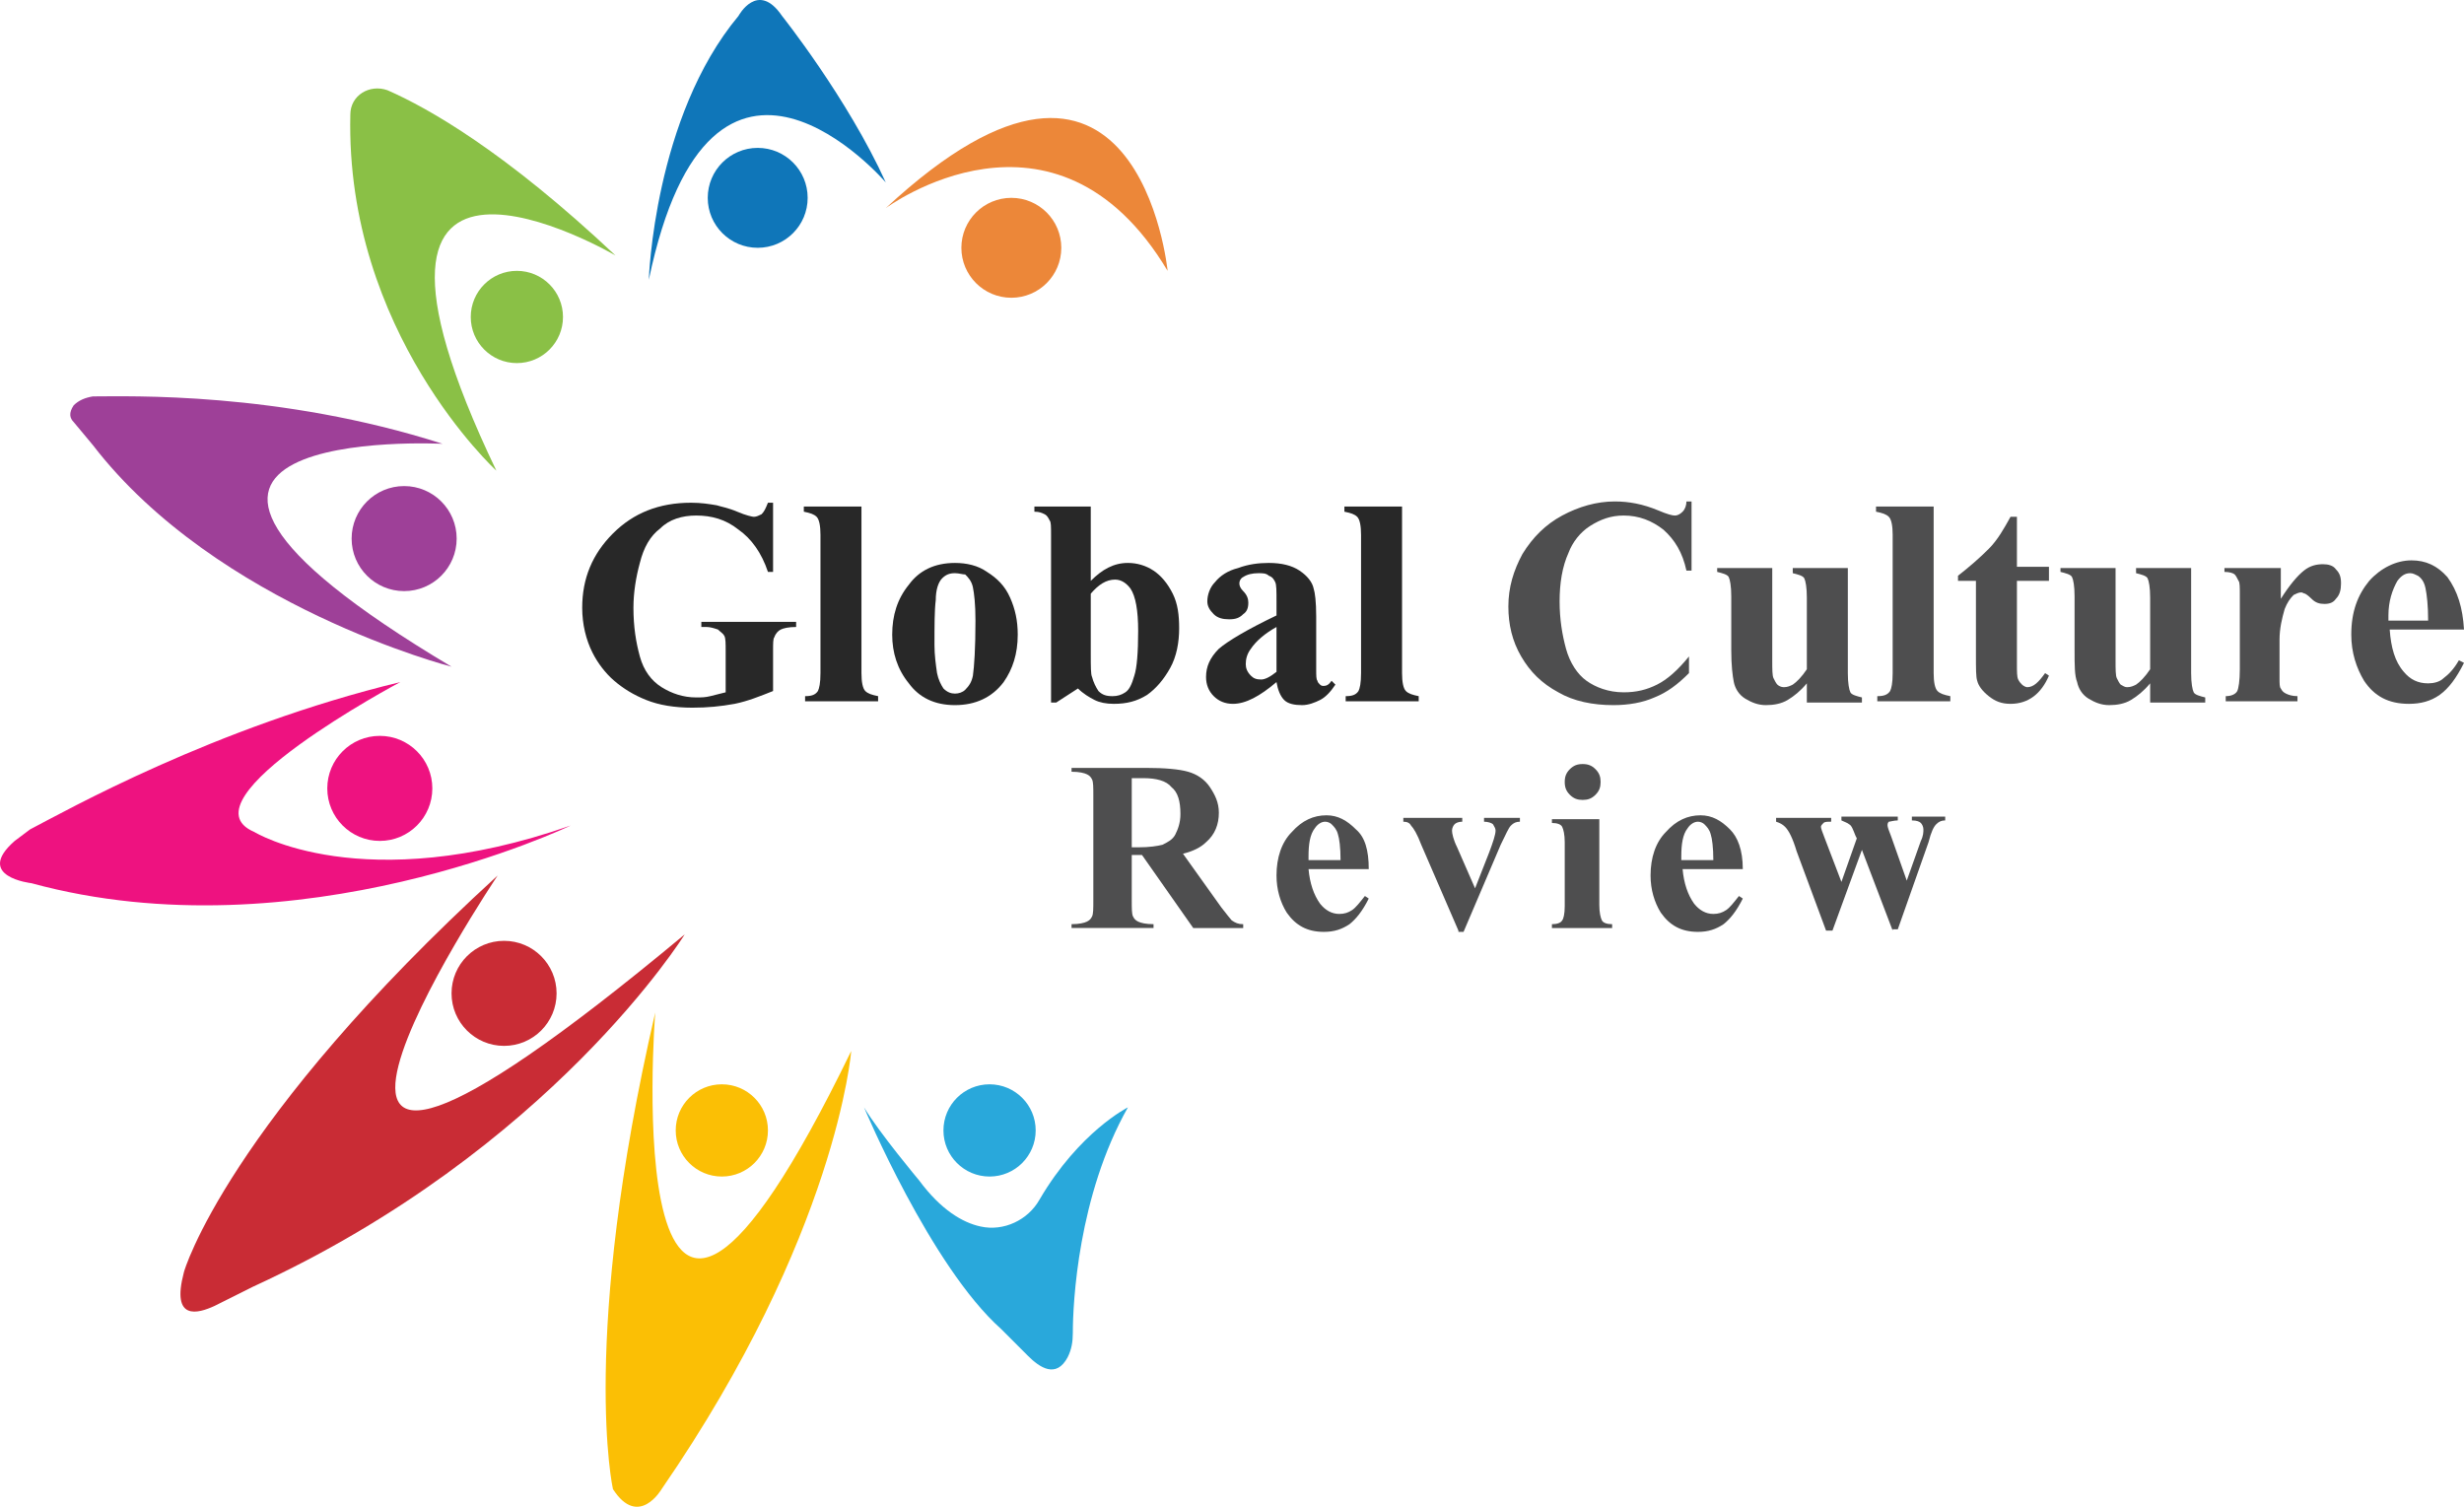<?xml version="1.0" encoding="UTF-8" standalone="no"?>
<!-- Generator: Adobe Illustrator 23.0.5, SVG Export Plug-In . SVG Version: 6.00 Build 0)  -->

<svg
   xmlns:dc="http://purl.org/dc/elements/1.1/"
   xmlns:cc="http://creativecommons.org/ns#"
   xmlns:rdf="http://www.w3.org/1999/02/22-rdf-syntax-ns#"
   xmlns:svg="http://www.w3.org/2000/svg"
   xmlns="http://www.w3.org/2000/svg"
   xmlns:sodipodi="http://sodipodi.sourceforge.net/DTD/sodipodi-0.dtd"
   xmlns:inkscape="http://www.inkscape.org/namespaces/inkscape"
   version="1.1"
   id="Layer_1"
   x="0px"
   y="0px"
   viewBox="0 0 192.349 117.622"
   xml:space="preserve"
   sodipodi:docname="GlobalCultureReview-logo-b37-SVG-Resized-Replacement_cropped.svg"
   width="192.349"
   height="117.622"
   inkscape:version="0.92.3 (2405546, 2018-03-11)"><defs
   id="defs121" /><sodipodi:namedview
   pagecolor="#ffffff"
   bordercolor="#666666"
   borderopacity="1"
   objecttolerance="10"
   gridtolerance="10"
   guidetolerance="10"
   inkscape:pageopacity="0"
   inkscape:pageshadow="2"
   inkscape:window-width="640"
   inkscape:window-height="480"
   id="namedview119"
   showgrid="false"
   inkscape:zoom="0.835"
   inkscape:cx="106.74894"
   inkscape:cy="60.777778"
   inkscape:window-x="0"
   inkscape:window-y="0"
   inkscape:window-maximized="0"
   inkscape:current-layer="Layer_1" />
<style
   type="text/css"
   id="style2">
	.st0{fill:#29A8DB;}
	.st1{fill:#FBBF05;}
	.st2{fill:#8AC046;}
	.st3{fill:#0F76B9;}
	.st4{fill:#EC8739;}
	.st5{fill:#C92C35;}
	.st6{fill:#EE1280;}
	.st7{fill:#9E4098;}
	.st8{fill:#282828;}
	.st9{fill:#4E4E4F;}
</style>
<g
   id="g116"
   transform="translate(-93.251,-55.656)">
	<g
   id="g68">
		<g
   id="g10">
			<g
   id="g8">
				<path
   class="st0"
   d="m 181.3,142.1 c 0,0 -3.8,1.9 -6.9,7.2 -0.9,1.6 -2.8,2.5 -4.6,2.1 -1.4,-0.3 -3.1,-1.3 -4.8,-3.6 0,0 -3.1,-3.7 -4.3,-5.7 0,0 5.2,12.4 10.7,17.3 0.7,0.7 1.4,1.4 2.1,2.1 0.9,0.9 2.2,1.8 3.1,0.1 0.3,-0.6 0.4,-1.2 0.4,-1.9 0,-2.3 0.4,-10.7 4.3,-17.6 z"
   id="path4"
   inkscape:connector-curvature="0"
   style="fill:#29a8db" />
				<circle
   class="st0"
   cx="170.5"
   cy="143.9"
   r="3.6"
   id="circle6"
   style="fill:#29a8db" />
			</g>
		</g>
		<g
   id="g18">
			<g
   id="g16">
				<path
   class="st1"
   d="m 144.4,134.7 c 0,0 -3.2,41.1 15.3,3 0,0 -1.1,14.3 -14.8,34.2 0,0 -1.8,3.1 -3.8,0 0,0 -2.6,-11.6 3.3,-37.2 z"
   id="path12"
   inkscape:connector-curvature="0"
   style="fill:#fbbf05" />
				<circle
   class="st1"
   cx="149.6"
   cy="143.9"
   r="3.6"
   id="circle14"
   style="fill:#fbbf05" />
			</g>
		</g>
		<g
   id="g26">
			<g
   id="g24">
				<path
   class="st2"
   d="m 141.3,75.6 c 0,0 -24.1,-14.1 -9.3,16.8 0,0 -11.8,-10.8 -11.4,-27.8 0,-1.5 1.5,-2.4 2.9,-1.9 3.2,1.4 9.2,4.8 17.8,12.9 z"
   id="path20"
   inkscape:connector-curvature="0"
   style="fill:#8ac046" />
				<circle
   class="st2"
   cx="133.6"
   cy="80.4"
   r="3.6"
   id="circle22"
   style="fill:#8ac046" />
			</g>
		</g>
		<g
   id="g34">
			<g
   id="g32">
				<path
   class="st3"
   d="m 162.4,69.9 c 0,0 -13.6,-15.9 -18.5,7.6 0,0 0.4,-12.7 7,-20.6 0,0 1.5,-2.8 3.4,0 0,0 5.1,6.4 8.1,13 z"
   id="path28"
   inkscape:connector-curvature="0"
   style="fill:#0f76b9" />
				<circle
   class="st3"
   cx="152.4"
   cy="71.1"
   r="3.9"
   id="circle30"
   style="fill:#0f76b9" />
			</g>
		</g>
		<g
   id="g42">
			<g
   id="g40">
				<path
   class="st4"
   d="m 162.4,71.9 c 0,0 13.2,-9.8 22,4.9 0,0 -2.3,-23.2 -22,-4.9 z"
   id="path36"
   inkscape:connector-curvature="0"
   style="fill:#ec8739" />
				<circle
   class="st4"
   cx="172.2"
   cy="75"
   r="3.9"
   id="circle38"
   style="fill:#ec8739" />
			</g>
		</g>
		<g
   id="g50">
			<g
   id="g48">
				<path
   class="st5"
   d="m 132.1,124 c 0,0 -25.5,38 14.6,4.6 0,0 -10.4,16.8 -33.7,27.5 -1,0.5 -2,1 -3,1.5 -1.3,0.6 -3.4,1.2 -2.4,-2.6 0,-0.1 3.4,-11.7 24.5,-31 z"
   id="path44"
   inkscape:connector-curvature="0"
   style="fill:#c92c35" />
				<circle
   class="st5"
   cx="132.6"
   cy="133.2"
   r="4.1"
   id="circle46"
   style="fill:#c92c35" />
			</g>
		</g>
		<g
   id="g58">
			<g
   id="g56">
				<path
   class="st6"
   d="m 124.5,108.9 c 0,0 -17.3,9.2 -11.4,11.7 0,0 8.4,5.2 24.7,-0.5 0,0 -21.2,10.2 -42.1,4.5 0,0 -4.5,-0.5 -1.3,-3.3 0.4,-0.3 0.8,-0.6 1.2,-0.9 2.7,-1.4 14.4,-8 28.9,-11.5 z"
   id="path52"
   inkscape:connector-curvature="0"
   style="fill:#ee1280" />
				<circle
   class="st6"
   cx="122.9"
   cy="117.2"
   r="4.1"
   id="circle54"
   style="fill:#ee1280" />
			</g>
		</g>
		<g
   id="g66">
			<g
   id="g64">
				<path
   class="st7"
   d="m 127.8,90.3 c 0,0 -31.2,-1.6 0.7,17.4 0,0 -18.3,-4.7 -28,-17.3 -0.5,-0.6 -1,-1.2 -1.5,-1.8 -0.3,-0.3 -0.4,-0.7 0,-1.3 0.4,-0.4 0.9,-0.6 1.5,-0.7 2.8,0 14.5,-0.4 27.3,3.7 z"
   id="path60"
   inkscape:connector-curvature="0"
   style="fill:#9e4098" />
				<circle
   class="st7"
   cx="124.8"
   cy="97.7"
   r="4.1"
   id="circle62"
   style="fill:#9e4098" />
			</g>
		</g>
	</g>
	<g
   id="g114">
		<g
   id="g98">
			<path
   class="st8"
   d="m 153.6,94.9 v 5.4 h -0.4 c -0.5,-1.5 -1.3,-2.6 -2.3,-3.3 -1,-0.8 -2.1,-1.1 -3.3,-1.1 -1.1,0 -2.1,0.3 -2.8,1 -0.8,0.6 -1.3,1.5 -1.6,2.7 -0.3,1.1 -0.5,2.3 -0.5,3.5 0,1.5 0.2,2.7 0.5,3.8 0.3,1.1 0.9,1.9 1.7,2.4 0.8,0.5 1.7,0.8 2.7,0.8 0.4,0 0.7,0 1.1,-0.1 0.4,-0.1 0.8,-0.2 1.2,-0.3 v -3.2 c 0,-0.6 0,-1 -0.1,-1.2 -0.1,-0.2 -0.3,-0.3 -0.5,-0.5 -0.3,-0.1 -0.6,-0.2 -0.9,-0.2 H 148 v -0.4 h 7.4 v 0.4 c -0.6,0 -1,0.1 -1.2,0.2 -0.2,0.1 -0.4,0.3 -0.5,0.6 -0.1,0.1 -0.1,0.5 -0.1,1 v 3.2 c -1,0.4 -2,0.8 -3,1 -1.1,0.2 -2.1,0.3 -3.3,0.3 -1.4,0 -2.6,-0.2 -3.6,-0.6 -1,-0.4 -1.8,-0.9 -2.5,-1.5 -0.7,-0.6 -1.3,-1.4 -1.7,-2.2 -0.5,-1 -0.8,-2.2 -0.8,-3.5 0,-2.3 0.8,-4.2 2.4,-5.8 1.6,-1.6 3.6,-2.4 6.1,-2.4 0.8,0 1.4,0.1 2,0.2 0.3,0.1 0.9,0.2 1.6,0.5 0.7,0.3 1.2,0.4 1.3,0.4 0.2,0 0.4,-0.1 0.6,-0.2 0.2,-0.2 0.3,-0.4 0.5,-0.9 z"
   id="path70"
   inkscape:connector-curvature="0"
   style="fill:#282828" />
			<path
   class="st8"
   d="m 160.5,95.2 v 13 c 0,0.7 0.1,1.2 0.3,1.4 0.2,0.2 0.5,0.3 1,0.4 v 0.4 h -5.7 V 110 c 0.5,0 0.8,-0.1 1,-0.4 0.1,-0.2 0.2,-0.6 0.2,-1.4 V 97.4 c 0,-0.7 -0.1,-1.2 -0.3,-1.4 -0.2,-0.2 -0.5,-0.3 -1,-0.4 v -0.4 z"
   id="path72"
   inkscape:connector-curvature="0"
   style="fill:#282828" />
			<path
   class="st8"
   d="m 167.8,99.6 c 0.9,0 1.8,0.2 2.5,0.7 0.8,0.5 1.4,1.1 1.8,2 0.4,0.9 0.6,1.8 0.6,2.9 0,1.5 -0.4,2.7 -1.1,3.7 -0.9,1.2 -2.2,1.8 -3.8,1.8 -1.6,0 -2.8,-0.6 -3.6,-1.7 -0.9,-1.1 -1.3,-2.4 -1.3,-3.8 0,-1.5 0.4,-2.8 1.3,-3.9 0.8,-1.1 2,-1.7 3.6,-1.7 z m 0,0.8 c -0.4,0 -0.7,0.1 -1,0.4 -0.3,0.3 -0.5,0.9 -0.5,1.7 -0.1,0.8 -0.1,2 -0.1,3.5 0,0.8 0.1,1.5 0.2,2.2 0.1,0.5 0.3,0.9 0.5,1.2 0.3,0.3 0.6,0.4 0.9,0.4 0.3,0 0.6,-0.1 0.8,-0.3 0.3,-0.3 0.5,-0.6 0.6,-1.1 0.1,-0.7 0.2,-2.1 0.2,-4.3 0,-1.3 -0.1,-2.1 -0.2,-2.6 -0.1,-0.5 -0.4,-0.8 -0.6,-1 -0.2,0 -0.5,-0.1 -0.8,-0.1 z"
   id="path74"
   inkscape:connector-curvature="0"
   style="fill:#282828" />
			<path
   class="st8"
   d="m 178.4,95.2 v 5.8 c 0.9,-0.9 1.8,-1.4 2.9,-1.4 0.7,0 1.4,0.2 2,0.6 0.6,0.4 1.1,1 1.5,1.8 0.4,0.8 0.5,1.7 0.5,2.7 0,1.1 -0.2,2.2 -0.7,3.1 -0.5,0.9 -1.1,1.6 -1.8,2.1 -0.8,0.5 -1.6,0.7 -2.6,0.7 -0.6,0 -1.1,-0.1 -1.5,-0.3 -0.4,-0.2 -0.9,-0.5 -1.3,-0.9 l -1.7,1.1 h -0.4 V 97.4 c 0,-0.6 0,-1 -0.1,-1.1 -0.1,-0.2 -0.2,-0.4 -0.4,-0.5 -0.2,-0.1 -0.4,-0.2 -0.8,-0.2 v -0.4 z m 0,6.8 v 4.7 c 0,1 0,1.6 0.1,1.8 0.1,0.4 0.3,0.8 0.5,1.1 0.3,0.3 0.6,0.4 1.1,0.4 0.4,0 0.7,-0.1 1,-0.3 0.3,-0.2 0.5,-0.6 0.7,-1.3 0.2,-0.6 0.3,-1.8 0.3,-3.5 0,-1.6 -0.2,-2.7 -0.6,-3.3 -0.3,-0.4 -0.7,-0.7 -1.2,-0.7 -0.7,0 -1.3,0.4 -1.9,1.1 z"
   id="path76"
   inkscape:connector-curvature="0"
   style="fill:#282828" />
			<path
   class="st8"
   d="m 192.9,108.9 c -1.3,1.1 -2.4,1.7 -3.4,1.7 -0.6,0 -1.1,-0.2 -1.5,-0.6 -0.4,-0.4 -0.6,-0.9 -0.6,-1.5 0,-0.8 0.3,-1.5 1,-2.2 0.7,-0.6 2.2,-1.5 4.5,-2.6 v -1.1 c 0,-0.8 0,-1.3 -0.1,-1.5 -0.1,-0.2 -0.2,-0.4 -0.5,-0.5 -0.2,-0.2 -0.5,-0.2 -0.8,-0.2 -0.5,0 -0.9,0.1 -1.2,0.3 -0.2,0.1 -0.3,0.3 -0.3,0.5 0,0.2 0.1,0.4 0.3,0.6 0.3,0.3 0.4,0.6 0.4,0.9 0,0.4 -0.1,0.7 -0.4,0.9 -0.3,0.3 -0.6,0.4 -1.1,0.4 -0.5,0 -0.9,-0.1 -1.2,-0.4 -0.3,-0.3 -0.5,-0.6 -0.5,-1 0,-0.5 0.2,-1.1 0.6,-1.5 0.4,-0.5 1,-0.9 1.8,-1.1 0.8,-0.3 1.6,-0.4 2.4,-0.4 1,0 1.8,0.2 2.4,0.6 0.6,0.4 1,0.9 1.1,1.4 0.1,0.3 0.2,1 0.2,2.2 v 4.1 c 0,0.5 0,0.8 0.1,0.9 0,0.1 0.1,0.2 0.2,0.3 0.1,0.1 0.2,0.1 0.3,0.1 0.2,0 0.4,-0.1 0.6,-0.4 l 0.3,0.3 c -0.4,0.6 -0.8,1 -1.2,1.2 -0.4,0.2 -0.9,0.4 -1.4,0.4 -0.6,0 -1.1,-0.1 -1.4,-0.4 -0.3,-0.3 -0.5,-0.8 -0.6,-1.4 z m 0,-0.8 v -3.5 c -0.9,0.5 -1.6,1.1 -2,1.7 -0.3,0.4 -0.4,0.8 -0.4,1.2 0,0.3 0.1,0.6 0.4,0.9 0.2,0.2 0.4,0.3 0.8,0.3 0.3,0 0.7,-0.2 1.2,-0.6 z"
   id="path78"
   inkscape:connector-curvature="0"
   style="fill:#282828" />
			<path
   class="st8"
   d="m 202.7,95.2 v 13 c 0,0.7 0.1,1.2 0.3,1.4 0.2,0.2 0.5,0.3 1,0.4 v 0.4 h -5.7 V 110 c 0.5,0 0.8,-0.1 1,-0.4 0.1,-0.2 0.2,-0.6 0.2,-1.4 V 97.4 c 0,-0.7 -0.1,-1.2 -0.3,-1.4 -0.2,-0.2 -0.5,-0.3 -1,-0.4 v -0.4 z"
   id="path80"
   inkscape:connector-curvature="0"
   style="fill:#282828" />
			<g
   id="g96">
				<path
   class="st9"
   d="m 225.3,94.9 v 5.3 h -0.4 c -0.3,-1.4 -0.9,-2.4 -1.8,-3.2 -0.9,-0.7 -1.9,-1.1 -3.1,-1.1 -1,0 -1.8,0.3 -2.6,0.8 -0.8,0.5 -1.4,1.3 -1.7,2.1 -0.5,1.1 -0.7,2.4 -0.7,3.8 0,1.4 0.2,2.6 0.5,3.7 0.3,1.1 0.9,2 1.6,2.5 0.7,0.5 1.7,0.9 2.9,0.9 1,0 1.8,-0.2 2.6,-0.6 0.8,-0.4 1.6,-1.1 2.5,-2.2 v 1.3 c -0.9,0.9 -1.7,1.5 -2.7,1.9 -0.9,0.4 -2,0.6 -3.2,0.6 -1.6,0 -3.1,-0.3 -4.3,-1 -1.3,-0.7 -2.2,-1.6 -2.9,-2.8 -0.7,-1.2 -1,-2.5 -1,-3.9 0,-1.5 0.4,-2.8 1.1,-4.1 0.8,-1.3 1.8,-2.3 3.1,-3 1.3,-0.7 2.7,-1.1 4.1,-1.1 1.1,0 2.2,0.2 3.4,0.7 0.7,0.3 1.1,0.4 1.3,0.4 0.2,0 0.4,-0.1 0.6,-0.3 0.2,-0.2 0.3,-0.5 0.3,-0.8 h 0.4 z"
   id="path82"
   inkscape:connector-curvature="0"
   style="fill:#4e4e4f" />
				<path
   class="st9"
   d="m 237.5,100 v 8.2 c 0,0.8 0.1,1.3 0.2,1.5 0.1,0.2 0.5,0.3 0.9,0.4 v 0.4 h -4.3 V 109 c -0.5,0.6 -1,1 -1.5,1.3 -0.5,0.3 -1.1,0.4 -1.7,0.4 -0.6,0 -1.1,-0.2 -1.6,-0.5 -0.5,-0.3 -0.8,-0.8 -0.9,-1.3 -0.1,-0.5 -0.2,-1.3 -0.2,-2.5 v -4.2 c 0,-0.8 -0.1,-1.3 -0.2,-1.5 -0.1,-0.2 -0.5,-0.3 -0.9,-0.4 V 100 h 4.3 v 7.2 c 0,0.7 0,1.2 0.1,1.4 0.1,0.2 0.2,0.4 0.3,0.5 0.1,0.1 0.3,0.2 0.5,0.2 0.3,0 0.5,-0.1 0.7,-0.2 0.3,-0.2 0.7,-0.6 1.1,-1.2 v -5.6 c 0,-0.8 -0.1,-1.3 -0.2,-1.5 -0.1,-0.2 -0.5,-0.3 -0.9,-0.4 V 100 Z"
   id="path84"
   inkscape:connector-curvature="0"
   style="fill:#4e4e4f" />
				<path
   class="st9"
   d="m 244.2,95.2 v 13 c 0,0.7 0.1,1.2 0.3,1.4 0.2,0.2 0.5,0.3 1,0.4 v 0.4 h -5.7 V 110 c 0.5,0 0.8,-0.1 1,-0.4 0.1,-0.2 0.2,-0.6 0.2,-1.4 V 97.4 c 0,-0.7 -0.1,-1.2 -0.3,-1.4 -0.2,-0.2 -0.5,-0.3 -1,-0.4 v -0.4 z"
   id="path86"
   inkscape:connector-curvature="0"
   style="fill:#4e4e4f" />
				<path
   class="st9"
   d="m 250.7,96.1 v 3.8 h 2.5 v 1.1 h -2.5 v 6.5 c 0,0.6 0,1 0.1,1.2 0.1,0.2 0.2,0.3 0.3,0.4 0.1,0.1 0.3,0.2 0.4,0.2 0.5,0 0.9,-0.4 1.4,-1.1 l 0.3,0.2 c -0.6,1.4 -1.6,2.2 -3,2.2 -0.7,0 -1.2,-0.2 -1.7,-0.6 -0.5,-0.4 -0.8,-0.8 -0.9,-1.2 -0.1,-0.3 -0.1,-0.9 -0.1,-2.1 V 101 h -1.4 v -0.4 c 0.9,-0.7 1.7,-1.4 2.4,-2.1 0.7,-0.7 1.2,-1.6 1.7,-2.5 h 0.5 z"
   id="path88"
   inkscape:connector-curvature="0"
   style="fill:#4e4e4f" />
				<path
   class="st9"
   d="m 264.3,100 v 8.2 c 0,0.8 0.1,1.3 0.2,1.5 0.1,0.2 0.5,0.3 0.9,0.4 v 0.4 h -4.3 V 109 c -0.5,0.6 -1,1 -1.5,1.3 -0.5,0.3 -1.1,0.4 -1.7,0.4 -0.6,0 -1.1,-0.2 -1.6,-0.5 -0.5,-0.3 -0.8,-0.8 -0.9,-1.3 -0.2,-0.5 -0.2,-1.3 -0.2,-2.5 v -4.2 c 0,-0.8 -0.1,-1.3 -0.2,-1.5 -0.1,-0.2 -0.5,-0.3 -0.9,-0.4 V 100 h 4.3 v 7.2 c 0,0.7 0,1.2 0.1,1.4 0.1,0.2 0.2,0.4 0.3,0.5 0.2,0.1 0.3,0.2 0.5,0.2 0.3,0 0.5,-0.1 0.7,-0.2 0.3,-0.2 0.7,-0.6 1.1,-1.2 v -5.6 c 0,-0.8 -0.1,-1.3 -0.2,-1.5 -0.1,-0.2 -0.5,-0.3 -0.9,-0.4 V 100 Z"
   id="path90"
   inkscape:connector-curvature="0"
   style="fill:#4e4e4f" />
				<path
   class="st9"
   d="m 271.3,100 v 2.4 c 0.7,-1.1 1.3,-1.8 1.8,-2.2 0.5,-0.4 1,-0.5 1.5,-0.5 0.4,0 0.8,0.1 1,0.4 0.3,0.3 0.4,0.6 0.4,1.1 0,0.5 -0.1,0.9 -0.4,1.2 -0.2,0.3 -0.5,0.4 -0.9,0.4 -0.4,0 -0.7,-0.1 -1,-0.4 -0.3,-0.3 -0.5,-0.4 -0.5,-0.4 -0.1,0 -0.2,-0.1 -0.3,-0.1 -0.2,0 -0.4,0.1 -0.6,0.2 -0.3,0.3 -0.5,0.6 -0.7,1.1 -0.2,0.7 -0.4,1.5 -0.4,2.4 v 2.4 0.6 c 0,0.4 0,0.7 0.1,0.8 0.1,0.2 0.2,0.3 0.4,0.4 0.2,0.1 0.5,0.2 0.9,0.2 v 0.4 H 267 V 110 c 0.5,0 0.8,-0.2 0.9,-0.4 0.1,-0.2 0.2,-0.8 0.2,-1.7 v -5.8 c 0,-0.6 0,-1 -0.1,-1.1 -0.1,-0.2 -0.2,-0.4 -0.3,-0.5 -0.1,-0.1 -0.4,-0.2 -0.8,-0.2 V 100 Z"
   id="path92"
   inkscape:connector-curvature="0"
   style="fill:#4e4e4f" />
				<path
   class="st9"
   d="m 285.6,104.8 h -5.8 c 0.1,1.4 0.4,2.5 1.1,3.3 0.5,0.6 1.1,0.9 1.9,0.9 0.4,0 0.9,-0.1 1.2,-0.4 0.4,-0.3 0.8,-0.7 1.2,-1.4 l 0.4,0.2 c -0.6,1.2 -1.2,2 -1.9,2.5 -0.7,0.5 -1.5,0.7 -2.4,0.7 -1.6,0 -2.7,-0.6 -3.5,-1.8 -0.6,-1 -1,-2.2 -1,-3.6 0,-1.8 0.5,-3.1 1.4,-4.2 0.9,-1 2.1,-1.6 3.3,-1.6 1.1,0 2,0.4 2.8,1.3 0.8,1.1 1.2,2.4 1.3,4.1 z m -2.8,-0.7 c 0,-1.2 -0.1,-2 -0.2,-2.5 -0.1,-0.5 -0.3,-0.8 -0.6,-1 -0.2,-0.1 -0.4,-0.2 -0.6,-0.2 -0.4,0 -0.7,0.2 -1,0.6 -0.4,0.7 -0.7,1.6 -0.7,2.7 v 0.4 z"
   id="path94"
   inkscape:connector-curvature="0"
   style="fill:#4e4e4f" />
			</g>
		</g>
		<g
   id="g112">
			<path
   class="st9"
   d="m 181.6,122.4 v 3.5 c 0,0.7 0,1.1 0.1,1.3 0.1,0.2 0.2,0.3 0.4,0.4 0.2,0.1 0.6,0.2 1.2,0.2 v 0.3 h -6.4 v -0.3 c 0.6,0 1,-0.1 1.2,-0.2 0.2,-0.1 0.3,-0.2 0.4,-0.4 0.1,-0.2 0.1,-0.6 0.1,-1.3 v -8.1 c 0,-0.7 0,-1.1 -0.1,-1.3 -0.1,-0.2 -0.2,-0.3 -0.4,-0.4 -0.2,-0.1 -0.6,-0.2 -1.2,-0.2 v -0.3 h 5.8 c 1.5,0 2.6,0.1 3.3,0.3 0.7,0.2 1.3,0.6 1.7,1.2 0.4,0.6 0.7,1.2 0.7,2 0,0.9 -0.3,1.7 -1,2.3 -0.4,0.4 -1,0.7 -1.8,0.9 l 3,4.2 c 0.4,0.5 0.7,0.9 0.8,1 0.3,0.2 0.5,0.3 0.9,0.3 v 0.3 h -3.9 l -4,-5.7 z m 0,-6.1 v 5.5 h 0.5 c 0.9,0 1.5,-0.1 1.9,-0.2 0.4,-0.2 0.8,-0.4 1,-0.8 0.2,-0.4 0.4,-0.9 0.4,-1.6 0,-1 -0.2,-1.7 -0.7,-2.1 -0.4,-0.5 -1.2,-0.7 -2.2,-0.7 h -0.9 z"
   id="path100"
   inkscape:connector-curvature="0"
   style="fill:#4e4e4f" />
			<path
   class="st9"
   d="m 200.1,123.5 h -4.7 c 0.1,1.1 0.4,2 0.9,2.7 0.4,0.5 0.9,0.8 1.5,0.8 0.4,0 0.7,-0.1 1,-0.3 0.3,-0.2 0.6,-0.6 1,-1.1 l 0.3,0.2 c -0.5,1 -1,1.6 -1.5,2 -0.6,0.4 -1.2,0.6 -2,0.6 -1.3,0 -2.2,-0.5 -2.9,-1.5 -0.5,-0.8 -0.8,-1.8 -0.8,-2.9 0,-1.4 0.4,-2.6 1.2,-3.4 0.8,-0.9 1.7,-1.3 2.7,-1.3 0.9,0 1.6,0.4 2.3,1.1 0.7,0.6 1,1.6 1,3.1 z m -2.2,-0.7 c 0,-1 -0.1,-1.7 -0.2,-2 -0.1,-0.4 -0.3,-0.6 -0.5,-0.8 -0.1,-0.1 -0.3,-0.2 -0.5,-0.2 -0.3,0 -0.6,0.2 -0.8,0.5 -0.4,0.5 -0.5,1.3 -0.5,2.2 v 0.3 z"
   id="path102"
   inkscape:connector-curvature="0"
   style="fill:#4e4e4f" />
			<path
   class="st9"
   d="m 207.1,128.3 -2.9,-6.7 c -0.3,-0.8 -0.6,-1.3 -0.8,-1.5 -0.1,-0.2 -0.3,-0.3 -0.6,-0.3 v -0.3 h 4.6 v 0.3 c -0.3,0 -0.5,0.1 -0.6,0.2 -0.1,0.1 -0.2,0.3 -0.2,0.5 0,0.2 0.1,0.7 0.4,1.3 l 1.4,3.2 1.1,-2.8 c 0.3,-0.8 0.5,-1.4 0.5,-1.7 0,-0.2 -0.1,-0.3 -0.2,-0.5 -0.1,-0.1 -0.4,-0.2 -0.7,-0.2 v -0.3 h 2.8 v 0.3 c -0.3,0 -0.5,0.1 -0.7,0.3 -0.2,0.2 -0.4,0.7 -0.8,1.5 l -2.9,6.8 h -0.4 z"
   id="path104"
   inkscape:connector-curvature="0"
   style="fill:#4e4e4f" />
			<path
   class="st9"
   d="m 218.1,119.5 v 6.8 c 0,0.6 0.1,1 0.2,1.2 0.1,0.2 0.4,0.3 0.8,0.3 v 0.3 h -4.7 v -0.3 c 0.4,0 0.7,-0.1 0.8,-0.3 0.1,-0.1 0.2,-0.5 0.2,-1.1 v -5 c 0,-0.6 -0.1,-1 -0.2,-1.2 -0.1,-0.2 -0.4,-0.3 -0.8,-0.3 v -0.3 h 3.7 z m -1.3,-4.2 c 0.4,0 0.7,0.1 1,0.4 0.3,0.3 0.4,0.6 0.4,1 0,0.4 -0.1,0.7 -0.4,1 -0.3,0.3 -0.6,0.4 -1,0.4 -0.4,0 -0.7,-0.1 -1,-0.4 -0.3,-0.3 -0.4,-0.6 -0.4,-1 0,-0.4 0.1,-0.7 0.4,-1 0.3,-0.3 0.6,-0.4 1,-0.4 z"
   id="path106"
   inkscape:connector-curvature="0"
   style="fill:#4e4e4f" />
			<path
   class="st9"
   d="m 229.3,123.5 h -4.7 c 0.1,1.1 0.4,2 0.9,2.7 0.4,0.5 0.9,0.8 1.5,0.8 0.4,0 0.7,-0.1 1,-0.3 0.3,-0.2 0.6,-0.6 1,-1.1 l 0.3,0.2 c -0.5,1 -1,1.6 -1.5,2 -0.6,0.4 -1.2,0.6 -2,0.6 -1.3,0 -2.2,-0.5 -2.9,-1.5 -0.5,-0.8 -0.8,-1.8 -0.8,-2.9 0,-1.4 0.4,-2.6 1.2,-3.4 0.8,-0.9 1.7,-1.3 2.7,-1.3 0.9,0 1.6,0.4 2.3,1.1 0.6,0.6 1,1.6 1,3.1 z m -2.3,-0.7 c 0,-1 -0.1,-1.7 -0.2,-2 -0.1,-0.4 -0.3,-0.6 -0.5,-0.8 -0.1,-0.1 -0.3,-0.2 -0.5,-0.2 -0.3,0 -0.6,0.2 -0.8,0.5 -0.4,0.5 -0.5,1.3 -0.5,2.2 v 0.3 z"
   id="path108"
   inkscape:connector-curvature="0"
   style="fill:#4e4e4f" />
			<path
   class="st9"
   d="m 241,128.3 -2.4,-6.3 -2.3,6.3 h -0.5 l -2.3,-6.2 c -0.3,-1 -0.6,-1.6 -0.9,-1.9 -0.2,-0.2 -0.4,-0.3 -0.7,-0.4 v -0.3 h 4.3 v 0.3 c -0.3,0 -0.5,0 -0.6,0.1 -0.1,0.1 -0.2,0.2 -0.2,0.3 0,0.1 0.1,0.4 0.3,0.9 l 1.3,3.4 1.2,-3.4 -0.1,-0.2 c -0.2,-0.5 -0.3,-0.8 -0.5,-0.9 -0.1,-0.1 -0.4,-0.2 -0.6,-0.3 v -0.3 h 4.4 v 0.3 c -0.3,0 -0.6,0.1 -0.7,0.1 -0.1,0.1 -0.1,0.2 -0.1,0.3 0,0.1 0.1,0.4 0.3,0.9 l 1.2,3.4 1.1,-3.1 c 0.2,-0.4 0.2,-0.7 0.2,-0.9 0,-0.2 -0.1,-0.4 -0.2,-0.5 -0.1,-0.1 -0.3,-0.2 -0.7,-0.2 v -0.3 h 2.6 v 0.3 c -0.3,0 -0.5,0.1 -0.7,0.3 -0.2,0.2 -0.4,0.6 -0.6,1.4 l -2.4,6.8 H 241 Z"
   id="path110"
   inkscape:connector-curvature="0"
   style="fill:#4e4e4f" />
		</g>
	</g>
</g>
</svg>